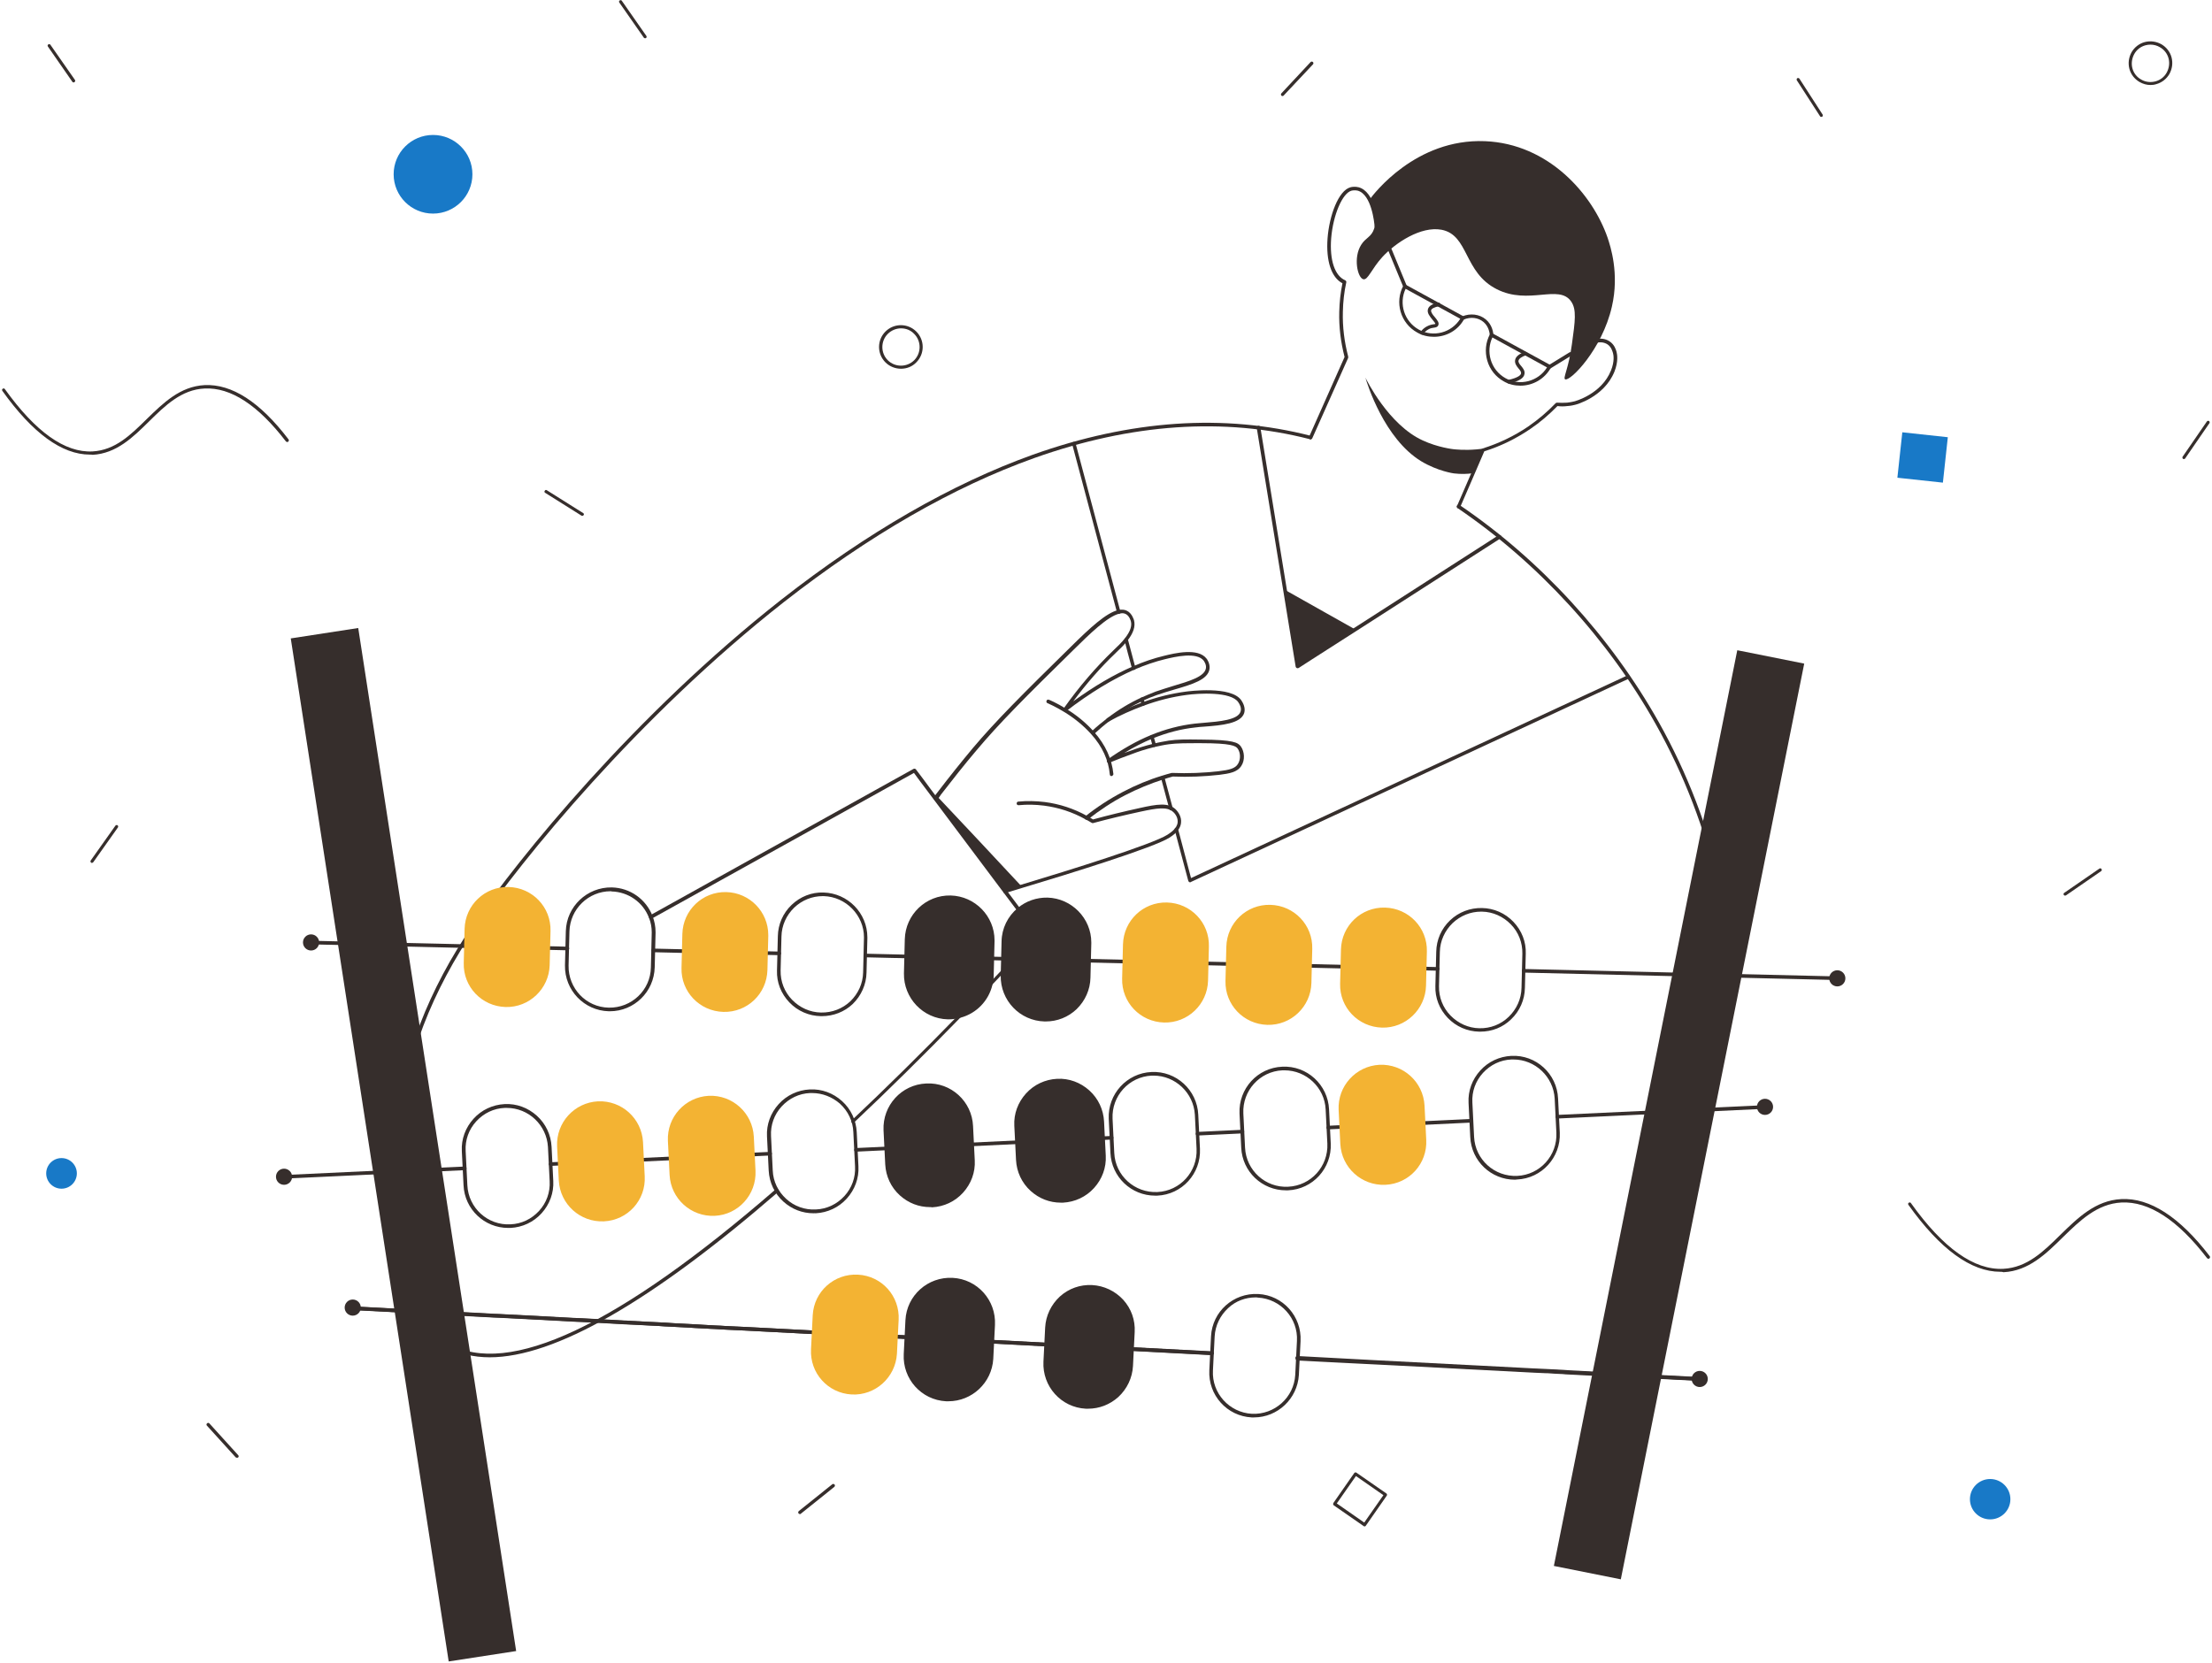 <svg xmlns="http://www.w3.org/2000/svg" width="411" height="309" viewBox="0 0 411 309">
  <g fill="none">
    <path fill="#362E2C" d="M371.68 236.364C366.221 236.364 360.485 232.177 354.591 223.922 354.512 223.803 354.512 223.606 354.67 223.527 354.789 223.448 354.987 223.448 355.066 223.606 361.039 231.979 366.815 236.087 372.234 235.811 376.664 235.574 379.671 232.611 382.875 229.451 386.079 226.331 389.362 223.092 394.149 222.855 399.449 222.579 404.987 226.173 410.565 233.441 410.684 233.559 410.644 233.757 410.525 233.875 410.407 233.994 410.209 233.954 410.09 233.836 404.631 226.726 399.291 223.25 394.188 223.487 389.639 223.724 386.435 226.884 383.31 229.925 380.185 233.006 376.941 236.206 372.273 236.443 372.076 236.364 371.878 236.364 371.68 236.364zM16.693 84.489C11.511 84.489 6.052 80.5.435 72.639.356 72.521.356 72.323.514 72.244.633 72.165.831 72.165.91 72.323 6.606 80.263 12.065 84.173 17.207 83.897 21.4 83.66 24.249 80.855 27.295 77.853 30.34 74.891 33.465 71.81 38.015 71.573 43.078 71.336 48.299 74.693 53.6 81.645 53.719 81.764 53.679 81.961 53.561 82.08 53.442 82.198 53.244 82.159 53.125 82.04 47.943 75.286 42.88 71.968 38.015 72.205 33.703 72.402 30.657 75.404 27.69 78.327 24.723 81.25 21.638 84.292 17.207 84.529 17.049 84.489 16.891 84.489 16.693 84.489zM253.562 283.684C253.523 283.684 253.443 283.684 253.404 283.645L247.826 279.774C247.747 279.734 247.708 279.655 247.708 279.576 247.708 279.497 247.708 279.418 247.747 279.339L251.624 273.77C251.703 273.651 251.901 273.612 252.019 273.691L257.597 277.562C257.716 277.641 257.755 277.838 257.676 277.957L253.799 283.526C253.76 283.605 253.681 283.684 253.562 283.684zM248.38 279.418L253.483 282.973 257.043 277.878 251.94 274.323 248.38 279.418z"/>
    <polygon fill="#1879C7" points="352.976 80.776 361.481 80.775 361.48 89.267 352.975 89.269" transform="rotate(6.183 357.228 85.022)"/>
    <path fill="#362E2C" d="M108.189 95.865C108.15 95.865 108.07 95.865 108.031 95.825L101.306 91.599C101.148 91.52 101.108 91.322 101.227 91.204 101.306 91.046 101.504 91.006 101.623 91.125L108.347 95.351C108.506 95.43 108.545 95.628 108.426 95.746 108.387 95.825 108.308 95.865 108.189 95.865zM238.293 17.854C238.214 17.854 238.135 17.814 238.095 17.775 237.977 17.656 237.977 17.459 238.095 17.34L243.515 11.534C243.633 11.415 243.831 11.415 243.95 11.534 244.068 11.652 244.068 11.85 243.95 11.968L238.491 17.775C238.451 17.814 238.372 17.854 238.293 17.854zM338.412 21.725C338.333 21.725 338.215 21.685 338.175 21.606L333.863 14.931C333.784 14.812 333.824 14.615 333.942 14.536 334.061 14.457 334.259 14.496 334.338 14.615L338.65 21.29C338.729 21.409 338.689 21.606 338.571 21.685 338.492 21.725 338.452 21.725 338.412 21.725zM17.089 160.367C17.01 160.367 16.97 160.367 16.931 160.328 16.812 160.249 16.772 160.051 16.851 159.933L21.44 153.455C21.519 153.336 21.717 153.297 21.836 153.376 21.954 153.455 21.994 153.652 21.915 153.771L17.326 160.249C17.247 160.328 17.168 160.367 17.089 160.367zM383.705 166.45C383.626 166.45 383.508 166.411 383.468 166.332 383.389 166.213 383.389 166.016 383.547 165.937L390.074 161.434C390.193 161.355 390.391 161.355 390.47 161.513 390.549 161.631 390.549 161.829 390.391 161.908L383.864 166.411C383.824 166.411 383.785 166.45 383.705 166.45zM405.778 85.318C405.739 85.318 405.66 85.318 405.62 85.279 405.502 85.2 405.462 85.003 405.541 84.884L410.051 78.327C410.13 78.209 410.328 78.169 410.446 78.248 410.565 78.327 410.604 78.525 410.525 78.643L406.016 85.2C405.976 85.279 405.897 85.318 405.778 85.318zM148.617 281.393C148.538 281.393 148.458 281.354 148.379 281.275 148.261 281.156 148.3 280.959 148.419 280.84L154.629 275.863C154.748 275.745 154.946 275.784 155.064 275.903 155.183 276.021 155.144 276.219 155.025 276.337L148.814 281.314C148.775 281.393 148.696 281.393 148.617 281.393zM119.859 7.11C119.779 7.11 119.661 7.07 119.621 6.991L115.072.474C114.993.355 114.993.158 115.151.079 115.27-4.51028104e-17 115.468-4.51028104e-17 115.547.158L120.096 6.675C120.175 6.794 120.175 6.991 120.017 7.07 119.977 7.11 119.898 7.11 119.859 7.11zM13.687 15.326C13.608 15.326 13.489 15.286 13.449 15.207L8.9 8.65C8.821 8.532 8.821 8.334 8.979 8.255 9.098 8.176 9.296 8.176 9.375 8.334L13.924 14.852C14.003 14.97 14.003 15.168 13.845 15.247 13.805 15.286 13.726 15.326 13.687 15.326zM44.027 270.926C43.948 270.926 43.869 270.886 43.79 270.847L38.45 264.961C38.331 264.843 38.331 264.645 38.489 264.527 38.608 264.408 38.806 264.408 38.924 264.566L44.265 270.452C44.383 270.57 44.383 270.768 44.225 270.886 44.146 270.926 44.106 270.926 44.027 270.926zM167.406 68.531C166.378 68.531 165.31 68.136 164.519 67.346 162.936 65.766 162.936 63.199 164.519 61.619 166.101 60.039 168.672 60.039 170.254 61.619 171.837 63.199 171.837 65.766 170.254 67.346 169.503 68.136 168.474 68.531 167.406 68.531zM167.406 61.026C166.536 61.026 165.626 61.382 164.954 62.053 163.609 63.396 163.609 65.608 164.954 66.951 166.299 68.294 168.514 68.294 169.859 66.951 171.204 65.608 171.204 63.396 169.859 62.053 169.186 61.342 168.316 61.026 167.406 61.026z"/>
    <ellipse cx="11.432" cy="218.076" fill="#1879C7" rx="2.848" ry="2.844"/>
    <ellipse cx="369.781" cy="278.628" fill="#1879C7" rx="3.758" ry="3.752"/>
    <path fill="#362E2C" d="M399.568,15.8 C398.856,15.8 398.183,15.602 397.551,15.247 C396.601,14.694 395.929,13.825 395.652,12.798 C395.375,11.731 395.533,10.665 396.047,9.717 C396.601,8.769 397.471,8.097 398.5,7.821 C399.568,7.544 400.636,7.702 401.585,8.216 C402.535,8.769 403.207,9.638 403.484,10.665 C403.761,11.731 403.603,12.798 403.089,13.746 C402.535,14.694 401.664,15.365 400.636,15.642 C400.28,15.76 399.924,15.8 399.568,15.8 Z M399.568,8.295 C399.251,8.295 398.975,8.334 398.658,8.413 C397.748,8.65 396.997,9.243 396.562,10.033 C396.126,10.823 395.968,11.771 396.206,12.679 C396.443,13.588 397.036,14.338 397.827,14.773 C398.619,15.247 399.568,15.365 400.478,15.128 C401.388,14.891 402.139,14.299 402.574,13.509 C403.009,12.719 403.168,11.771 402.93,10.862 C402.693,9.954 402.1,9.203 401.308,8.769 C400.794,8.453 400.161,8.295 399.568,8.295 Z"/>
    <ellipse cx="80.459" cy="32.389" fill="#1879C7" rx="7.318" ry="7.307"/>
    <g transform="translate(51 26)">
      <g fill="#362E2C" transform="translate(122.095 87.25)">
        <path d="M28.765,39.085 C28.647,39.085 28.568,39.045 28.489,38.966 C28.37,38.808 28.41,38.611 28.528,38.492 C30.701,36.755 33.072,35.216 35.562,33.913 C37.893,32.689 40.343,31.662 42.832,30.912 C43.385,30.754 43.938,30.557 44.61,30.399 C44.65,30.399 44.689,30.399 44.729,30.399 C47.653,30.518 50.576,30.399 53.342,30.083 C55.358,29.846 56.424,29.57 56.938,28.702 C57.452,27.872 57.412,26.609 56.859,25.859 C56.503,25.385 55.674,24.872 50.063,24.872 L49.984,24.872 C47.099,24.872 45.637,24.872 44.096,25.069 C43.188,25.188 42.318,25.385 41.409,25.583 C39.671,26.017 38.248,26.491 37.34,26.846 C35.878,27.359 34.495,27.912 33.033,28.504 C32.875,28.583 32.677,28.504 32.598,28.346 C32.519,28.188 32.559,27.991 32.677,27.912 C35.364,26.017 38.051,24.477 40.738,23.372 C43.425,22.266 46.151,21.556 48.877,21.24 C49.431,21.2 49.984,21.121 50.616,21.082 C53.421,20.845 56.938,20.569 57.412,18.99 C57.649,18.279 57.175,17.529 56.978,17.252 C55.634,15.239 49.549,15.594 47.336,15.91 C44.689,16.266 42.002,16.937 39.355,17.924 C37.221,18.713 35.048,19.661 32.993,20.806 C32.954,20.845 32.875,20.845 32.796,20.845 C32.598,20.845 32.48,20.687 32.48,20.49 C32.48,20.411 32.519,20.292 32.598,20.253 C32.638,20.213 32.638,20.213 32.677,20.213 C34.811,19.069 36.984,18.082 39.157,17.292 C41.844,16.305 44.61,15.634 47.297,15.279 C47.653,15.239 55.713,14.134 57.57,16.937 C57.886,17.41 58.36,18.318 58.084,19.266 C57.452,21.24 53.856,21.556 50.695,21.793 C50.102,21.832 49.51,21.872 48.996,21.951 C46.349,22.227 43.662,22.938 41.054,24.003 C39.315,24.714 37.537,25.622 35.799,26.688 C36.233,26.53 36.668,26.372 37.142,26.214 C38.09,25.859 39.513,25.385 41.291,24.951 C42.2,24.714 43.148,24.556 44.057,24.398 C45.637,24.161 47.099,24.161 50.023,24.201 L50.102,24.201 C56.069,24.24 56.938,24.754 57.452,25.464 C58.163,26.451 58.242,28.03 57.57,29.057 C56.819,30.281 55.318,30.518 53.461,30.754 C50.655,31.07 47.732,31.189 44.808,31.07 C44.175,31.228 43.622,31.426 43.109,31.583 C40.659,32.373 38.248,33.36 35.957,34.544 C33.507,35.808 31.215,37.347 29.042,39.045 C28.923,39.085 28.844,39.085 28.765,39.085 Z"/>
        <path d="M.711 35.452C.632 35.452.553 35.413.514 35.374.356 35.255.316 35.058.435 34.9.553 34.702.711 34.544.83 34.347L1.106 33.992C3.28 31.149 5.492 28.386 7.665 25.78 11.933 20.727 16.832 15.831 25.92 6.909 29.398 3.474 32.48.592 34.732.118 35.324 2.24611996e-14 35.878.039 36.312.276 37.261.75 37.577 1.934 37.616 2.053 37.893 3.158 37.498 4.382 36.431 5.764 35.759 6.633 34.969 7.383 34.297 8.014L34.1 8.212C31.452 10.738 28.844 13.699 26.316 17.095 30.188 14.292 33.942 12.081 37.458 10.58 39.434 9.712 41.33 9.08 43.148 8.646 45.203 8.133 49.51 7.106 51.09 9.159 51.169 9.238 51.762 10.067 51.643 11.054 51.367 13.068 48.443 13.936 45.045 14.923 43.978 15.239 42.911 15.555 41.884 15.91 40.975 16.226 40.145 16.581 39.276 16.976 37.182 17.963 35.087 19.187 33.151 20.687 33.151 20.687 33.151 20.687 33.151 20.687L33.151 20.687C32.124 21.437 31.136 22.306 30.188 23.174 30.069 23.293 29.832 23.293 29.714 23.174 29.595 23.056 29.595 22.819 29.714 22.701 30.662 21.793 31.689 20.964 32.717 20.174 32.717 20.174 32.717 20.174 32.717 20.174 34.732 18.634 36.826 17.371 38.999 16.384 39.868 15.989 40.738 15.634 41.647 15.279 42.713 14.923 43.78 14.568 44.847 14.252 47.89 13.344 50.735 12.515 50.972 10.936 51.09 10.225 50.576 9.593 50.576 9.554 49.273 7.856 45.242 8.804 43.306 9.278 41.528 9.712 39.671 10.344 37.735 11.173 33.744 12.91 29.437 15.515 24.972 18.95 24.854 19.069 24.656 19.029 24.537 18.911 24.419 18.792 24.419 18.595 24.498 18.476 27.461 14.292 30.583 10.699 33.704 7.698L33.902 7.501C34.534 6.909 35.324 6.159 35.957 5.33 36.905 4.106 37.261 3.079 37.024 2.211 37.024 2.211 36.786 1.224 36.075.869 35.759.711 35.404.671 34.929.79 32.717 1.263 29.24 4.698 26.474 7.422 17.425 16.305 12.526 21.2 8.298 26.254 6.085 28.859 3.912 31.623 1.739 34.426L1.501 34.781C1.383 34.979 1.225 35.137 1.106 35.334.909 35.413.83 35.452.711 35.452zM13.671 52.784C13.513 52.784 13.395 52.705 13.355 52.547 13.316 52.35 13.395 52.192 13.592 52.113 14.501 51.836 15.529 51.521 16.674 51.165 25.604 48.481 41.054 43.664 43.82 41.888 44.294 41.572 45.598 40.782 45.716 39.598 45.795 38.769 45.321 38.019 44.847 37.624 43.741 36.637 41.844 36.953 38.881 37.584 35.957 38.216 32.954 38.927 30.03 39.716 29.951 39.756 29.832 39.716 29.753 39.677 29.358 39.44 28.963 39.203 28.568 39.006 26.158 37.663 23.589 36.834 20.902 36.479 19.322 36.282 17.741 36.242 16.161 36.4 15.963 36.4 15.805 36.282 15.805 36.084 15.805 35.887 15.924 35.729 16.121 35.729 17.741 35.571 19.401 35.61 21.021 35.808 23.787 36.163 26.434 37.032 28.923 38.413 29.279 38.611 29.635 38.808 29.99 39.045 32.875 38.256 35.838 37.545 38.723 36.913 41.884 36.203 43.938 35.887 45.282 37.111 45.835 37.624 46.467 38.571 46.349 39.637 46.23 41.138 44.729 42.085 44.175 42.44 41.33 44.256 25.841 49.073 16.872 51.757 15.726 52.113 14.699 52.429 13.79 52.705 13.75 52.784 13.711 52.784 13.671 52.784z"/>
        <path d="M33.428 30.991C33.27 30.991 33.112 30.873 33.112 30.675 32.875 28.03 31.729 25.504 29.674 23.214 28.291 21.674 26.592 20.253 24.577 19.029 22.878 18.003 21.653 17.489 21.574 17.45 21.416 17.41 21.297 17.252 21.337 17.055 21.376 16.858 21.535 16.739 21.732 16.779 21.811 16.779 23.194 17.371 24.933 18.437 27.027 19.7 28.765 21.161 30.188 22.78 32.322 25.188 33.507 27.833 33.783 30.636 33.744 30.794 33.625 30.952 33.428 30.991 33.428 30.991 33.428 30.991 33.428 30.991zM16.753 51.521C15.608 51.876 14.58 52.192 13.671 52.468 9.365 46.704 5.018 40.94.711 35.176L1.027 34.742 1.027 34.742C6.283 40.308 11.538 45.915 16.753 51.521z"/>
      </g>
      <g fill="#362E2C" transform="translate(21.337 52.508)">
        <path d="M247.232 86.539C247.074 86.539 246.955 86.42 246.916 86.262 244.466 75.603 240.554 65.417 235.299 56.061 226.448 40.269 213.369 26.017 198.473 15.91 198.315 15.792 198.276 15.594 198.394 15.436 198.513 15.279 198.71 15.239 198.868 15.357 213.844 25.504 226.962 39.835 235.892 55.745 241.186 65.18 245.098 75.406 247.588 86.144 247.627 86.341 247.509 86.499 247.35 86.539 247.271 86.539 247.271 86.539 247.232 86.539zM18.65 173.749C15.608 173.749 12.921 173.078 10.629 171.775 2.173 166.919-1.264 152.627 1.027 131.545L1.067 131.15C2.45 117.964 7.191 105.568 15.568 93.329 24.024 80.933 45.637 54.284 72.901 32.886 88.785 20.45 104.512 11.41 119.566 6.001 137.742-.474 155.088-1.658 171.209 2.487 171.407 2.527 171.486 2.724 171.446 2.882 171.407 3.079 171.209 3.158 171.051 3.119 155.088-.987 137.86.197 119.803 6.633 104.788 12.002 89.141 21.003 73.296 33.4 46.112 54.758 24.577 81.328 16.121 93.685 7.824 105.844 3.122 118.122 1.739 131.19L1.699 131.585C-.553 152.39 2.766 166.485 10.985 171.183 22.088 177.539 42.516 167.906 71.795 142.521 71.953 142.402 72.15 142.402 72.269 142.56 72.388 142.718 72.388 142.915 72.229 143.034 48.68 163.445 30.701 173.749 18.65 173.749z"/>
        <path d="M86.178 130.282C86.099 130.282 85.98 130.242 85.94 130.163 85.822 130.045 85.822 129.808 85.94 129.69 92.223 123.768 98.901 117.175 105.815 110.068 107.673 108.173 109.569 106.2 111.466 104.226 112.217 103.436 112.967 102.646 113.718 101.857 114.469 101.067 115.219 100.278 115.97 99.488 117.314 98.067 118.697 96.606 120.001 95.185L115.931 89.776C115.417 89.105 114.903 88.394 114.39 87.723L99.888 68.378C99.098 67.312 98.268 66.246 97.478 65.141L48.759 92.224C48.601 92.303 48.403 92.263 48.285 92.105 48.206 91.947 48.245 91.75 48.403 91.632L97.399 64.391C97.557 64.312 97.715 64.351 97.834 64.47 98.703 65.615 99.572 66.76 100.402 67.905L114.903 87.249C115.417 87.921 115.931 88.631 116.444 89.302L120.672 94.948C120.751 95.066 120.751 95.264 120.633 95.382 119.21 96.882 117.827 98.383 116.405 99.883 115.654 100.672 114.903 101.462 114.153 102.252 113.402 103.041 112.651 103.831 111.9 104.62 110.004 106.594 108.107 108.568 106.25 110.463 99.335 117.57 92.658 124.163 86.375 130.085 86.336 130.242 86.257 130.282 86.178 130.282zM168.72 45.678C168.68 45.678 168.641 45.678 168.601 45.638 168.483 45.599 168.443 45.48 168.404 45.401L161.173 1.026C161.133.829 161.252.671 161.45.632 161.647.592 161.805.711 161.845.908L168.996 44.77 171.17 43.388C173.896 41.651 176.583 39.914 179.309 38.177L206.099 20.964C206.257 20.845 206.455 20.924 206.573 21.082 206.692 21.24 206.613 21.437 206.455 21.556L179.665 38.769C176.939 40.506 174.252 42.243 171.525 43.98L168.957 45.638C168.838 45.678 168.799 45.678 168.72 45.678zM148.805 85.473C148.766 85.473 148.726 85.473 148.647 85.433 148.568 85.394 148.489 85.315 148.45 85.196L145.921 75.721C145.881 75.524 145.96 75.366 146.158 75.327 146.356 75.287 146.514 75.366 146.553 75.564L148.963 84.683C175.99 72.129 203.017 59.574 230.044 47.02 230.202 46.941 230.399 47.02 230.478 47.178 230.558 47.336 230.478 47.533 230.32 47.612 203.175 60.206 176.03 72.839 148.884 85.433 148.884 85.473 148.845 85.473 148.805 85.473z"/>
        <path d="M179.428 38.453C175.872 40.743 172.276 43.033 168.72 45.322 167.969 40.585 167.179 35.847 166.389 31.11 169.945 33.123 174.844 35.887 179.428 38.453zM140.073 52.665C139.915 52.665 139.796 52.587 139.757 52.429L139.717 52.271C139.638 52.034 139.599 51.797 139.52 51.521 139.48 51.323 139.599 51.165 139.757 51.126 139.955 51.086 140.113 51.205 140.152 51.363 140.231 51.6 140.271 51.836 140.35 52.073L140.389 52.231C140.429 52.429 140.35 52.587 140.152 52.626 140.152 52.665 140.113 52.665 140.073 52.665zM145.249 72.089C145.091 72.089 144.973 71.971 144.933 71.852 144.499 70.234 144.064 68.615 143.629 66.996L143.392 66.088C143.353 65.891 143.471 65.733 143.629 65.694 143.827 65.654 143.985 65.733 144.024 65.931L144.261 66.839C144.696 68.457 145.131 70.076 145.565 71.695 145.605 71.892 145.526 72.05 145.328 72.089 145.289 72.089 145.289 72.089 145.249 72.089zM142.128 60.324C141.97 60.324 141.851 60.246 141.812 60.088 141.693 59.653 141.575 59.219 141.456 58.785L141.377 58.508C141.337 58.311 141.456 58.153 141.614 58.114 141.772 58.074 141.97 58.153 142.009 58.351L142.088 58.627C142.207 59.061 142.325 59.495 142.444 59.89 142.483 60.088 142.404 60.246 142.207 60.285 142.167 60.324 142.128 60.324 142.128 60.324zM138.335 45.993C138.176 45.993 138.058 45.875 138.018 45.757L137.86 45.243C137.426 43.664 136.991 42.046 136.596 40.466 136.556 40.269 136.675 40.111 136.833 40.072 136.991 40.032 137.189 40.151 137.228 40.308 137.663 41.888 138.058 43.506 138.493 45.085L138.651 45.599C138.69 45.796 138.611 45.954 138.414 45.993 138.374 45.993 138.335 45.993 138.335 45.993zM135.529 35.571C135.371 35.571 135.253 35.452 135.213 35.334L126.876 4.027C126.836 3.829 126.915 3.672 127.113 3.632 127.271 3.593 127.468 3.672 127.508 3.869L135.845 35.176C135.885 35.374 135.806 35.531 135.608 35.571 135.608 35.571 135.569 35.571 135.529 35.571z"/>
      </g>
      <g fill="#362E2C" transform="translate(192.032)">
        <path d="M47.771,44.493 C47.336,44.256 48.443,42.44 49.035,37.979 C49.628,33.676 49.944,31.505 48.877,30.004 C46.586,26.767 41.014,30.754 35.087,27.754 C28.884,24.635 29.911,17.687 24.814,16.7 C20.981,15.989 16.279,19.108 13.829,21.753 C11.775,24.003 11.143,26.096 10.273,25.898 C9.206,25.622 8.377,21.872 9.878,19.503 C10.708,18.161 11.775,18.082 12.288,16.502 C12.684,15.279 12.447,14.055 12.328,13.384 C12.13,12.357 11.775,11.528 11.498,11.015 C12.17,10.107 19.994,-0.276 32.875,0.237 C44.689,0.711 52.868,10.067 55.674,18.2 C56.187,19.74 57.886,24.833 56.464,30.991 C54.646,38.966 48.68,44.967 47.771,44.493 Z"/>
        <g transform="translate(0 8.685)">
          <path d="M27.975 59.811C27.936 59.811 27.896 59.811 27.857 59.772 27.699 59.693 27.619 59.495 27.699 59.337 28.41 57.679 29.16 55.982 29.872 54.324L32.203 48.915 32.519 48.994 32.203 48.875C32.242 48.797 32.322 48.718 32.401 48.678 35.443 47.731 38.327 46.349 40.935 44.572 42.753 43.309 44.452 41.888 45.993 40.269 46.072 40.19 46.151 40.151 46.27 40.151 46.902 40.19 47.494 40.19 48.127 40.151 48.127 40.151 48.838 40.072 49.47 39.914 49.51 39.914 54.528 38.611 56.306 34.15 56.978 32.452 56.78 31.307 56.661 30.912 56.543 30.518 56.345 29.807 55.674 29.333 54.962 28.859 54.133 28.899 53.856 28.978 53.658 29.017 53.5 28.899 53.461 28.702 53.421 28.504 53.54 28.346 53.737 28.307 54.133 28.228 55.16 28.149 56.069 28.78 56.938 29.373 57.215 30.281 57.333 30.715 57.452 31.189 57.689 32.492 56.938 34.387 55.002 39.164 49.707 40.545 49.628 40.545 48.917 40.743 48.206 40.782 48.166 40.782 47.573 40.861 46.941 40.861 46.349 40.782 44.808 42.361 43.109 43.822 41.291 45.046 38.683 46.823 35.799 48.244 32.756 49.191L30.464 54.521C29.753 56.179 29.002 57.877 28.291 59.535 28.212 59.732 28.094 59.811 27.975 59.811zM.474 46.98C.435 46.98.395 46.98.356 46.941.198 46.862.119 46.665.198 46.507L6.796 31.662C6.085 28.899 5.729 26.096 5.808 23.253 5.848 21.477 6.045 19.7 6.401 17.963 4.346 16.897 3.319 13.818 3.635 9.593 3.951 5.409 5.65.711 7.903.118 8.179.039 8.772-.039 9.404.118 12.368.908 12.96 6.238 13.039 7.304 13.039 7.501 12.921 7.659 12.723 7.659 12.526 7.659 12.368 7.541 12.368 7.343 12.328 6.751 11.814 1.461 9.246.75 8.772.632 8.258.711 8.1.75 6.401 1.184 4.663 5.251 4.307 9.593 3.991 13.66 4.979 16.581 6.915 17.41 7.073 17.489 7.152 17.647 7.112 17.805 6.717 19.582 6.52 21.398 6.48 23.253 6.401 26.056 6.757 28.859 7.468 31.583 7.468 31.662 7.468 31.741 7.468 31.82L.79 46.783C.711 46.901.593 46.98.474 46.98z"/>
          <path d="M32.48,49.033 C32.48,48.915 32.44,48.836 32.44,48.718 C32.163,48.757 31.768,48.797 31.294,48.836 C29.081,49.033 27.382,48.836 26.987,48.797 C26.987,48.797 24.142,48.481 21.337,47.178 C14.975,44.296 10.827,35.847 10.668,35.492 C11.024,36.755 14.185,46.823 20.981,51.007 C24.103,52.902 27.106,53.297 27.106,53.297 C28.449,53.455 29.635,53.416 30.662,53.258 L32.48,49.033 Z"/>
        </g>
        <g transform="translate(14.62 19.74)">
          <path d="M8.772,16.858 C7.705,16.858 6.638,16.621 5.69,16.068 C2.568,14.37 1.422,10.423 3.122,7.304 C3.161,7.225 3.24,7.185 3.319,7.146 C3.398,7.106 3.477,7.146 3.556,7.185 L14.304,13.068 C14.383,13.107 14.422,13.186 14.462,13.265 C14.501,13.344 14.462,13.423 14.422,13.502 C13.276,15.673 11.064,16.858 8.772,16.858 Z M3.517,7.935 C2.213,10.699 3.28,14.015 5.966,15.515 C8.653,17.016 12.051,16.108 13.671,13.502 L3.517,7.935 Z"/>
          <path d="M6.599 16.463C6.52 16.463 6.441 16.423 6.401 16.384 6.243 16.266 6.204 16.068 6.322 15.91 6.638 15.476 7.033 15.16 7.468 14.923 7.982 14.647 8.416 14.568 8.732 14.528 8.851 14.528 9.009 14.489 9.048 14.449 9.048 14.331 8.732 13.936 8.495 13.66 8.021 13.068 7.468 12.436 7.665 11.725 7.824 11.133 8.456 10.738 9.562 10.502 9.76 10.462 9.918 10.58 9.957 10.778 9.997 10.975 9.878 11.133 9.681 11.173 8.851 11.37 8.337 11.607 8.258 11.923 8.179 12.278 8.614 12.831 8.969 13.226 9.404 13.778 9.839 14.252 9.562 14.765 9.404 15.081 9.048 15.121 8.772 15.16 8.495 15.2 8.14 15.239 7.745 15.476 7.389 15.673 7.073 15.95 6.836 16.266 6.796 16.423 6.717 16.463 6.599 16.463zM24.854 25.938C23.787 25.938 22.72 25.701 21.772 25.148 20.27 24.319 19.164 22.938 18.69 21.279 18.215 19.621 18.373 17.884 19.203 16.344 19.282 16.187 19.48 16.108 19.677 16.226L30.425 22.108C30.504 22.148 30.543 22.227 30.583 22.306 30.622 22.385 30.583 22.464 30.543 22.543 29.358 24.714 27.145 25.938 24.854 25.938zM19.638 16.976C19.045 18.239 18.927 19.7 19.322 21.082 19.756 22.582 20.744 23.806 22.088 24.556 24.775 26.056 28.173 25.148 29.793 22.543L19.638 16.976z"/>
          <path d="M22.68 25.543C22.522 25.543 22.404 25.425 22.364 25.267 22.325 25.069 22.443 24.911 22.601 24.872 24.537 24.438 24.933 23.924 24.972 23.648 25.012 23.372 24.775 23.056 24.498 22.74 24.142 22.306 23.747 21.793 23.866 21.161 23.984 20.529 24.577 20.056 25.604 19.661 25.762 19.582 25.96 19.7 26.039 19.858 26.118 20.016 25.999 20.213 25.841 20.292 25.051 20.569 24.577 20.924 24.498 21.279 24.419 21.595 24.696 21.951 25.012 22.306 25.328 22.701 25.723 23.174 25.604 23.767 25.486 24.556 24.577 25.109 22.72 25.543 22.759 25.543 22.72 25.543 22.68 25.543zM19.48 16.858C19.322 16.858 19.164 16.739 19.164 16.542 19.124 16.187 19.006 14.963 17.978 14.094 16.991 13.265 15.568 13.107 14.304 13.66 14.146 13.739 13.948 13.66 13.869 13.502 13.79 13.344 13.869 13.147 14.027 13.068 15.529 12.436 17.228 12.633 18.413 13.62 19.598 14.607 19.796 15.989 19.835 16.542 19.835 16.7 19.677 16.858 19.48 16.858 19.48 16.858 19.48 16.858 19.48 16.858zM3.398 7.777C3.28 7.777 3.122 7.698 3.082 7.58L.277.79C.198.632.277.434.474.355.632.276.83.355.909.553L3.714 7.343C3.793 7.501 3.714 7.698 3.517 7.777 3.477 7.777 3.438 7.777 3.398 7.777zM30.227 22.78C30.109 22.78 29.99 22.74 29.951 22.622 29.872 22.464 29.911 22.266 30.069 22.148L33.981 19.74C34.139 19.661 34.337 19.7 34.455 19.858 34.574 20.016 34.495 20.213 34.337 20.332L30.425 22.74C30.346 22.74 30.306 22.78 30.227 22.78z"/>
        </g>
      </g>
      <g transform="translate(0 90.408)">
        <polygon fill="#362E2C" points="17.611 .149 30.294 .151 30.319 192.535 17.636 192.534" transform="rotate(-8.766 23.965 96.342)"/>
        <polygon fill="#362E2C" points="254.646 3.996 267.33 3.994 267.302 177.557 254.618 177.559" transform="rotate(11.314 260.974 90.776)"/>
        <g transform="translate(6.322 48.165)">
          <path fill="#362E2C" d="M87.481 12.949C87.481 12.949 87.442 12.949 87.481 12.949L64.05 12.397C63.853 12.397 63.734 12.239 63.734 12.041 63.734 11.844 63.892 11.725 64.09 11.725L87.481 12.278C87.679 12.278 87.798 12.436 87.798 12.633 87.798 12.791 87.64 12.949 87.481 12.949zM284.058 17.568C284.058 17.568 284.058 17.568 284.058 17.568L225.776 16.187C225.579 16.187 225.46 16.029 225.46 15.831 225.46 15.634 225.618 15.515 225.776 15.515 225.776 15.515 225.776 15.515 225.776 15.515L284.058 16.897C284.255 16.897 284.374 17.055 284.374 17.252 284.374 17.45 284.255 17.568 284.058 17.568zM209.813 15.831C209.813 15.831 209.813 15.831 209.813 15.831L103.445 13.344C103.247 13.344 103.129 13.186 103.129 12.989 103.129 12.791 103.287 12.673 103.484 12.673L209.853 15.16C210.05 15.16 210.169 15.318 210.169 15.515 210.129 15.673 209.971 15.831 209.813 15.831zM48.087 12.041C48.087 12.041 48.087 12.041 48.087 12.041L.474 10.936C.277 10.936.158 10.778.158 10.58.158 10.383.316 10.265.514 10.265L48.127 11.37C48.324 11.37 48.443 11.528 48.443 11.725 48.403 11.883 48.245 12.041 48.087 12.041z"/>
          <path fill="#F3B333" d="M36.628,22.582 L36.628,22.582 C32.203,22.464 28.726,18.832 28.844,14.41 L29.002,8.054 C29.121,3.632 32.756,0.158 37.182,0.276 L37.182,0.276 C41.607,0.395 45.084,4.027 44.966,8.449 L44.808,14.805 C44.689,19.187 41.014,22.701 36.628,22.582 Z"/>
          <path fill="#362E2C" d="M55.99,23.372 C55.911,23.372 55.871,23.372 55.792,23.372 C51.209,23.253 47.573,19.463 47.653,14.844 L47.811,8.488 C47.929,3.908 51.762,0.276 56.345,0.355 C59.743,0.434 62.707,2.527 63.932,5.685 C64.287,6.633 64.485,7.62 64.485,8.646 L64.485,8.843 L64.327,15.2 C64.208,19.779 60.494,23.372 55.99,23.372 Z M56.148,1.066 C51.999,1.066 48.601,4.382 48.482,8.528 L48.324,14.884 C48.245,19.108 51.564,22.622 55.792,22.701 C60.02,22.78 63.537,19.463 63.616,15.239 L63.774,8.725 C63.774,7.777 63.616,6.869 63.26,6.001 C62.154,3.079 59.388,1.184 56.306,1.105 C56.266,1.066 56.187,1.066 56.148,1.066 Z"/>
          <path fill="#F3B333" d="M85.427,9.199 C85.427,9.278 85.427,9.317 85.427,9.396 L85.348,12.554 L85.269,15.713 C85.15,20.134 81.515,23.609 77.09,23.49 C72.664,23.372 69.187,19.74 69.306,15.318 L69.385,12.16 L69.464,9.001 C69.582,4.58 73.217,1.105 77.643,1.224 C81.989,1.342 85.427,4.895 85.427,9.199 Z"/>
          <path fill="#362E2C" d="M95.384,24.28 C95.305,24.28 95.265,24.28 95.186,24.28 C92.974,24.24 90.88,23.332 89.339,21.714 C87.798,20.095 86.968,18.003 87.047,15.792 L87.205,9.436 C87.244,7.225 88.153,5.132 89.773,3.593 C91.393,2.053 93.487,1.224 95.7,1.303 C100.205,1.421 103.84,5.132 103.84,9.633 L103.84,9.83 L103.682,16.187 C103.642,18.397 102.694,20.49 101.113,22.029 C99.572,23.49 97.518,24.28 95.384,24.28 Z M95.542,1.974 C93.566,1.974 91.709,2.724 90.247,4.106 C88.785,5.527 87.916,7.422 87.877,9.475 L87.719,15.792 C87.679,17.845 88.43,19.779 89.852,21.24 C91.275,22.701 93.171,23.569 95.226,23.609 C97.281,23.648 99.217,22.898 100.679,21.516 C102.141,20.095 103.01,18.2 103.05,16.147 L103.208,9.633 C103.208,5.527 99.849,2.092 95.74,1.974 C95.661,1.974 95.582,1.974 95.542,1.974 Z"/>
          <path fill="#F3B333" d="M158.96 25.464L158.96 25.464C154.535 25.346 151.058 21.714 151.176 17.292L151.334 10.936C151.453 6.514 155.088 3.04 159.513 3.158L159.513 3.158C163.939 3.277 167.416 6.909 167.297 11.331L167.139 17.687C167.021 22.069 163.386 25.583 158.96 25.464zM178.163 25.898L178.163 25.898C173.738 25.78 170.261 22.148 170.379 17.726L170.537 11.37C170.656 6.948 174.291 3.474 178.717 3.593L178.717 3.593C183.142 3.711 186.619 7.343 186.501 11.765L186.343 18.121C186.224 22.543 182.549 26.017 178.163 25.898zM199.461 26.412L199.461 26.412C195.035 26.293 191.558 22.661 191.677 18.239L191.835 11.883C191.953 7.462 195.589 3.987 200.014 4.106L200.014 4.106C204.44 4.224 207.917 7.856 207.798 12.278L207.64 18.634C207.522 23.016 203.847 26.53 199.461 26.412z"/>
          <path fill="#362E2C" d="M217.716,27.162 C217.637,27.162 217.597,27.162 217.518,27.162 C215.306,27.122 213.211,26.214 211.67,24.596 C210.129,22.977 209.3,20.885 209.379,18.674 L209.537,12.318 C209.576,10.107 210.485,8.014 212.105,6.475 C213.725,4.935 215.819,4.145 218.032,4.185 C220.245,4.224 222.339,5.132 223.88,6.751 C225.421,8.37 226.251,10.462 226.172,12.673 L226.014,19.029 C225.974,21.24 225.065,23.332 223.445,24.872 C221.904,26.372 219.889,27.162 217.716,27.162 Z M217.874,4.856 C215.898,4.856 214.041,5.606 212.579,6.988 C211.117,8.409 210.248,10.304 210.208,12.357 L210.05,18.713 C210.011,20.766 210.762,22.701 212.184,24.161 C213.606,25.622 215.503,26.491 217.558,26.53 L217.558,26.53 C219.612,26.57 221.549,25.82 223.011,24.398 C224.473,22.977 225.342,21.082 225.381,19.029 L225.539,12.673 C225.579,10.62 224.828,8.685 223.406,7.225 C221.983,5.764 220.087,4.895 218.032,4.856 C217.992,4.856 217.913,4.856 217.874,4.856 Z"/>
          <g fill="#362E2C" transform="translate(110.24 1.58)">
            <path d="M16.872,8.607 C16.872,8.685 16.872,8.725 16.872,8.804 L16.793,11.962 L16.714,15.121 C16.714,15.713 16.635,16.266 16.477,16.779 C15.805,19.621 13.632,21.872 10.827,22.622 C10.076,22.819 9.325,22.938 8.535,22.898 C4.109,22.78 0.632,19.147 0.751,14.726 L0.909,8.37 C1.027,3.948 4.663,0.474 9.088,0.592 C13.395,0.75 16.872,4.303 16.872,8.607 Z"/>
            <path d="M8.732,23.293 C8.653,23.293 8.614,23.293 8.535,23.293 C3.951,23.174 0.316,19.345 0.395,14.765 L0.553,8.409 C0.672,3.829 4.465,0.158 9.088,0.276 C13.592,0.395 17.228,4.106 17.228,8.607 L17.228,8.804 L17.07,15.16 C17.07,15.752 16.991,16.344 16.832,16.897 C16.121,19.858 13.869,22.187 10.945,22.977 C10.194,23.174 9.483,23.293 8.732,23.293 Z M8.851,0.948 C4.702,0.948 1.304,4.264 1.185,8.409 L1.027,14.765 C0.948,18.99 4.267,22.503 8.495,22.582 C9.246,22.582 9.997,22.503 10.708,22.306 C13.395,21.556 15.489,19.424 16.121,16.7 C16.24,16.187 16.319,15.634 16.319,15.121 L16.477,8.607 C16.477,4.501 13.118,1.066 9.009,0.948 C8.969,0.948 8.93,0.948 8.851,0.948 Z"/>
          </g>
          <g fill="#362E2C" transform="translate(128.417 1.974)">
            <path d="M16.674,8.646 C16.674,8.725 16.674,8.764 16.674,8.843 L16.595,12.002 L16.516,15.16 C16.398,19.582 12.763,23.056 8.337,22.938 C3.912,22.819 0.435,19.187 0.553,14.765 L0.553,14.015 L0.593,11.607 L0.672,8.449 C0.711,6.04 1.818,3.948 3.556,2.527 C4.979,1.342 6.836,0.632 8.851,0.671 C13.237,0.75 16.674,4.303 16.674,8.646 Z"/>
            <path d="M8.535,23.293 C8.456,23.293 8.416,23.293 8.337,23.293 C3.754,23.174 0.119,19.384 0.198,14.765 L0.356,8.409 C0.395,6.001 1.501,3.751 3.359,2.211 C4.9,0.908 6.875,0.237 8.89,0.276 C13.355,0.395 17.03,4.106 17.03,8.607 L17.03,8.804 L16.872,15.16 C16.832,17.371 15.884,19.463 14.304,21.003 C12.723,22.503 10.708,23.293 8.535,23.293 Z M8.693,0.987 C6.915,0.987 5.176,1.619 3.793,2.764 C2.094,4.185 1.106,6.238 1.027,8.449 L0.869,14.805 C0.751,19.029 4.109,22.543 8.337,22.622 C8.416,22.622 8.456,22.622 8.535,22.622 C12.684,22.622 16.082,19.305 16.2,15.16 L16.358,8.646 C16.358,4.54 13,1.105 8.89,0.987 C8.811,0.987 8.732,0.987 8.693,0.987 Z"/>
          </g>
        </g>
        <g transform="translate(1.185 79.748)">
          <path fill="#362E2C" d="M50.102 20.529C49.905 20.529 49.786 20.371 49.786 20.213 49.786 20.016 49.905 19.858 50.102 19.858L90.88 17.924C91.077 17.924 91.235 18.042 91.235 18.239 91.235 18.437 91.117 18.595 90.919 18.595L50.102 20.529C50.102 20.529 50.102 20.529 50.102 20.529zM106.843 17.884C106.645 17.884 106.527 17.726 106.527 17.568 106.527 17.371 106.645 17.213 106.843 17.213L154.337 14.963C154.535 14.963 154.693 15.081 154.693 15.279 154.693 15.476 154.574 15.634 154.377 15.634L106.843 17.884C106.843 17.884 106.843 17.884 106.843 17.884zM194.601 13.739C194.403 13.739 194.285 13.581 194.285 13.423 194.285 13.226 194.403 13.068 194.601 13.068L221.193 11.804C221.391 11.804 221.549 11.923 221.549 12.12 221.549 12.318 221.43 12.475 221.232 12.475L194.601 13.739C194.601 13.739 194.601 13.739 194.601 13.739zM237.156 11.725C236.959 11.725 236.84 11.567 236.84 11.41 236.84 11.212 236.959 11.054 237.156 11.054L275.879 9.238C276.076 9.238 276.234 9.357 276.234 9.554 276.234 9.751 276.116 9.909 275.918 9.909L237.156 11.725C237.156 11.725 237.156 11.725 237.156 11.725zM170.3 14.884C170.103 14.884 169.984 14.726 169.984 14.568 169.984 14.37 170.103 14.213 170.3 14.213L178.638 13.818C178.835 13.818 178.993 13.936 178.993 14.134 178.993 14.331 178.875 14.489 178.677 14.489L170.3 14.884C170.3 14.884 170.3 14.884 170.3 14.884zM.553 22.898C.356 22.898.237 22.74.237 22.582.237 22.385.356 22.227.553 22.227L34.139 20.648C34.337 20.648 34.495 20.766 34.495 20.964 34.495 21.161 34.376 21.319 34.179 21.319L.553 22.898C.553 22.898.553 22.898.553 22.898z"/>
          <path fill="#362E2C" d="M42.239,32.057 C37.814,32.057 34.139,28.583 33.942,24.122 L33.625,17.766 C33.507,15.555 34.297,13.423 35.799,11.765 C37.3,10.107 39.355,9.159 41.568,9.041 C43.78,8.922 45.914,9.712 47.573,11.212 C49.233,12.712 50.181,14.765 50.3,16.976 L50.616,23.332 C50.735,25.543 49.944,27.675 48.443,29.333 C46.941,30.991 44.887,31.939 42.674,32.057 C42.516,32.057 42.397,32.057 42.239,32.057 Z M41.963,9.751 C41.844,9.751 41.726,9.751 41.607,9.751 C39.552,9.83 37.695,10.738 36.312,12.239 C34.929,13.739 34.218,15.713 34.337,17.766 L34.653,24.122 C34.85,28.346 38.446,31.623 42.674,31.386 L42.674,31.386 C44.729,31.307 46.586,30.399 47.969,28.899 C49.352,27.399 50.063,25.425 49.944,23.372 L49.628,17.016 C49.391,12.949 46.032,9.751 41.963,9.751 Z"/>
          <path fill="#F3B333" d="M60.02 30.833L60.02 30.833C55.595 31.031 51.88 27.636 51.643 23.253L51.327 16.897C51.13 12.475 54.528 8.764 58.914 8.528L58.914 8.528C63.339 8.33 67.053 11.725 67.29 16.108L67.606 22.464C67.844 26.885 64.445 30.636 60.02 30.833zM80.606 29.807L80.606 29.807C76.181 30.004 72.467 26.609 72.229 22.227L71.913 15.871C71.716 11.449 75.114 7.738 79.5 7.501L79.5 7.501C83.925 7.304 87.64 10.699 87.877 15.081L88.193 21.437C88.39 25.859 84.992 29.61 80.606 29.807z"/>
          <path fill="#362E2C" d="M98.98 29.333C96.886 29.333 94.949 28.583 93.369 27.162 91.709 25.662 90.761 23.609 90.642 21.398L90.326 15.042C90.208 12.831 90.998 10.699 92.5 9.041 94.001 7.383 96.056 6.435 98.268 6.317 100.481 6.198 102.615 6.988 104.274 8.488 105.934 9.988 106.882 12.041 107.001 14.252L107.317 20.608C107.435 22.819 106.645 24.951 105.144 26.609 103.642 28.267 101.588 29.215 99.375 29.333L99.375 29.333C99.256 29.294 99.138 29.333 98.98 29.333zM98.703 6.988C98.585 6.988 98.466 6.988 98.347 6.988 96.293 7.067 94.436 7.975 93.053 9.475 91.67 10.975 90.959 12.949 91.077 15.002L91.393 21.358C91.472 23.411 92.381 25.267 93.883 26.649 95.384 28.03 97.36 28.741 99.414 28.623L99.414 28.623C101.469 28.544 103.326 27.636 104.709 26.135 106.092 24.635 106.803 22.661 106.685 20.608L106.369 14.252C106.29 12.199 105.381 10.344 103.879 8.962 102.417 7.698 100.6 6.988 98.703 6.988zM162.437 26.056C158.012 26.056 154.337 22.582 154.14 18.121L153.824 11.765C153.626 7.185 157.182 3.277 161.766 3.079 166.349 2.843 170.261 6.435 170.458 11.015L170.775 17.371C170.972 21.951 167.455 25.859 162.832 26.056L162.832 26.056C162.714 26.056 162.595 26.056 162.437 26.056zM162.161 3.751C162.042 3.751 161.924 3.751 161.805 3.751 157.577 3.948 154.337 7.541 154.535 11.765L154.851 18.121C155.048 22.345 158.644 25.583 162.872 25.385L162.872 25.385C167.1 25.188 170.34 21.595 170.142 17.371L169.826 11.015C169.589 6.948 166.191 3.751 162.161 3.751zM186.738 25.069C182.312 25.069 178.638 21.595 178.44 17.134L178.124 10.778C177.926 6.198 181.443 2.29 186.066 2.092 190.65 1.856 194.561 5.448 194.759 10.028L195.075 16.384C195.273 20.964 191.756 24.872 187.133 25.069L187.133 25.069C187.014 25.069 186.896 25.069 186.738 25.069zM186.461 2.764C186.343 2.764 186.224 2.764 186.106 2.764 181.878 2.961 178.638 6.554 178.835 10.778L179.151 17.134C179.349 21.358 182.945 24.635 187.172 24.398L187.172 24.398C191.4 24.201 194.64 20.608 194.443 16.384L194.127 10.028C193.929 5.961 190.531 2.764 186.461 2.764z"/>
          <path fill="#F3B333" d="M205.23,24.043 L205.23,24.043 C200.804,24.24 197.09,20.845 196.853,16.463 L196.537,10.107 C196.339,5.685 199.737,1.974 204.123,1.737 L204.123,1.737 C208.549,1.54 212.263,4.935 212.5,9.317 L212.816,15.673 C213.053,20.095 209.655,23.846 205.23,24.043 Z"/>
          <path fill="#362E2C" d="M229.293,23.095 C224.868,23.095 221.193,19.621 220.995,15.16 L220.679,8.804 C220.561,6.593 221.351,4.461 222.853,2.803 C224.354,1.145 226.409,0.197 228.621,0.079 C233.205,-0.158 237.117,3.395 237.314,8.014 L237.63,14.37 C237.828,18.95 234.272,22.859 229.688,23.056 L229.688,23.056 C229.57,23.056 229.412,23.095 229.293,23.095 Z M229.017,0.75 C228.898,0.75 228.779,0.75 228.661,0.75 C226.606,0.829 224.749,1.737 223.366,3.237 C221.983,4.738 221.272,6.711 221.391,8.764 L221.707,15.121 C221.904,19.345 225.5,22.582 229.728,22.385 C233.956,22.187 237.196,18.595 236.998,14.37 L236.682,8.014 C236.445,3.948 233.047,0.75 229.017,0.75 Z"/>
          <g fill="#362E2C" transform="translate(111.821 5.132)">
            <path d="M9.206,22.74 L9.206,22.74 C4.781,22.938 1.067,19.542 0.83,15.16 L0.514,8.804 C0.316,4.382 3.714,0.671 8.1,0.434 L8.1,0.434 C12.526,0.237 16.24,3.632 16.477,8.014 L16.793,14.37 C17.03,18.792 13.632,22.503 9.206,22.74 Z"/>
            <path d="M8.811,23.056 C6.717,23.056 4.781,22.306 3.201,20.885 C1.541,19.384 0.593,17.331 0.474,15.121 L0.158,8.764 C-0.04,4.185 3.477,0.276 8.1,0.079 C12.684,-0.158 16.595,3.395 16.793,8.014 L17.109,14.37 C17.228,16.581 16.437,18.713 14.936,20.371 C13.434,22.029 11.38,22.977 9.167,23.095 C9.088,23.056 8.969,23.056 8.811,23.056 Z M8.535,0.75 C8.416,0.75 8.298,0.75 8.179,0.75 C6.124,0.829 4.267,1.737 2.884,3.237 C1.501,4.738 0.79,6.711 0.909,8.764 L1.225,15.121 C1.304,17.174 2.213,19.029 3.714,20.411 C5.216,21.793 7.191,22.503 9.246,22.385 L9.246,22.385 C11.301,22.306 13.158,21.398 14.541,19.898 C15.924,18.397 16.635,16.423 16.516,14.37 L16.2,8.014 C16.003,3.948 12.605,0.75 8.535,0.75 Z"/>
          </g>
          <g fill="#362E2C" transform="translate(135.924 3.948)">
            <path d="M9.404,23.056 L9.404,23.056 C4.979,23.253 1.264,19.858 1.027,15.476 L0.711,9.12 C0.514,4.698 3.912,0.987 8.298,0.75 L8.298,0.75 C12.723,0.553 16.437,3.948 16.674,8.33 L16.991,14.686 C17.228,19.108 13.829,22.859 9.404,23.056 Z"/>
            <path d="M9.009,23.411 C6.915,23.411 4.979,22.661 3.398,21.24 C1.739,19.74 0.79,17.687 0.672,15.476 L0.356,9.12 C0.237,6.909 1.027,4.777 2.529,3.119 C4.03,1.461 6.085,0.513 8.298,0.395 C10.51,0.276 12.644,1.066 14.304,2.566 C15.963,4.066 16.912,6.119 17.03,8.33 L17.346,14.686 C17.465,16.897 16.674,19.029 15.173,20.687 C13.671,22.345 11.617,23.293 9.404,23.411 C9.286,23.411 9.167,23.411 9.009,23.411 Z M8.732,1.105 C8.614,1.105 8.495,1.105 8.377,1.105 C4.149,1.303 0.909,4.895 1.106,9.12 L1.422,15.476 C1.501,17.529 2.41,19.384 3.912,20.766 C5.413,22.148 7.389,22.859 9.444,22.74 L9.444,22.74 C11.498,22.661 13.355,21.753 14.738,20.253 C16.121,18.753 16.832,16.779 16.714,14.726 L16.398,8.37 C16.319,6.317 15.41,4.461 13.909,3.079 C12.486,1.816 10.668,1.105 8.732,1.105 Z"/>
          </g>
        </g>
        <g transform="translate(14.225 120.412)">
          <path fill="#362E2C" d="M250.393,19.779 C250.393,19.779 250.393,19.779 250.393,19.779 L250.077,19.779 C249.958,19.779 249.84,19.779 249.682,19.779 L249.603,19.779 C249.405,19.779 249.129,19.74 248.852,19.74 L247.311,19.661 C247.034,19.661 246.718,19.621 246.363,19.621 L245.691,19.582 C245.217,19.542 244.703,19.542 244.189,19.503 L242.49,19.424 C241.898,19.384 241.265,19.345 240.633,19.345 C240.159,19.305 239.685,19.305 239.132,19.266 L236.998,19.147 C236.484,19.108 235.892,19.108 235.299,19.069 L235.141,19.069 C234.825,19.069 234.469,19.029 234.114,19.029 L233.995,19.029 C233.64,19.029 233.284,18.99 232.928,18.99 L230.162,18.832 C229.609,18.792 229.056,18.792 228.503,18.753 C228.305,18.753 228.108,18.713 227.871,18.713 C227.871,18.713 227.831,18.713 227.831,18.713 L226.251,18.634 C225.895,18.634 225.5,18.595 225.144,18.555 C224.235,18.516 223.287,18.476 222.339,18.397 L222.062,18.397 C221.193,18.358 220.324,18.318 219.454,18.279 C217.518,18.161 215.503,18.082 213.488,17.963 L208.865,17.726 C208.351,17.687 207.838,17.687 207.284,17.647 C201.555,17.331 195.628,17.016 189.78,16.739 C188.2,16.66 186.619,16.581 185.039,16.502 C183.458,16.423 181.917,16.344 180.376,16.266 L175.832,16.029 C175.635,16.029 175.516,15.871 175.516,15.673 C175.516,15.476 175.674,15.357 175.872,15.357 L180.416,15.594 C181.957,15.673 183.498,15.752 185.078,15.831 C186.659,15.91 188.239,15.989 189.82,16.068 C195.668,16.384 201.555,16.7 207.324,16.976 C207.838,17.016 208.351,17.016 208.904,17.055 L213.527,17.292 C215.543,17.41 217.558,17.489 219.494,17.608 C220.363,17.647 221.232,17.687 222.102,17.726 L222.378,17.726 C223.327,17.766 224.275,17.805 225.184,17.884 C225.579,17.924 225.935,17.924 226.29,17.963 L227.871,18.042 C227.871,18.042 227.95,18.042 227.95,18.042 C228.147,18.042 228.345,18.082 228.542,18.082 C229.096,18.121 229.649,18.161 230.202,18.161 L232.968,18.318 C233.323,18.358 233.679,18.358 234.035,18.358 L234.153,18.358 C234.509,18.397 234.825,18.397 235.181,18.397 L235.339,18.397 C235.931,18.437 236.484,18.476 237.038,18.476 L239.171,18.595 C239.685,18.634 240.199,18.634 240.673,18.674 C241.305,18.713 241.937,18.753 242.53,18.753 L244.229,18.832 C244.782,18.871 245.256,18.871 245.73,18.911 L246.402,18.95 C246.718,18.95 247.034,18.99 247.35,18.99 L248.891,19.069 C249.168,19.069 249.405,19.108 249.642,19.108 L249.721,19.108 C249.879,19.108 249.998,19.108 250.116,19.147 L250.156,19.147 C250.195,19.147 250.195,19.147 250.235,19.147 L250.393,19.147 C250.591,19.147 250.709,19.305 250.709,19.503 C250.709,19.621 250.551,19.779 250.393,19.779 Z"/>
          <path fill="#362E2C" d="M250.591 19.779C250.591 19.779 250.591 19.779 250.591 19.779L250.077 19.74C249.958 19.74 249.84 19.74 249.682 19.74L240.633 19.266C240.159 19.226 239.685 19.226 239.132 19.187L236.998 19.069C236.445 19.029 235.892 19.029 235.299 18.99L228.503 18.634C228.305 18.634 228.108 18.595 227.871 18.595 227.871 18.595 227.831 18.595 227.831 18.595L226.251 18.516C225.895 18.516 225.5 18.476 225.144 18.437L222.062 18.279C221.193 18.239 220.324 18.2 219.454 18.161L208.865 17.608C208.351 17.568 207.838 17.568 207.284 17.529L175.793 15.871C175.595 15.871 175.477 15.713 175.477 15.515 175.477 15.318 175.635 15.2 175.832 15.2L189.82 15.95 207.324 16.858C207.838 16.897 208.351 16.897 208.904 16.937L219.494 17.489C220.363 17.529 221.232 17.568 222.102 17.608L225.184 17.766C225.579 17.805 225.935 17.805 226.29 17.845L227.871 17.924C227.871 17.924 227.95 17.924 227.95 17.924 228.147 17.924 228.345 17.963 228.542 17.963L235.339 18.318C235.931 18.358 236.484 18.397 237.038 18.397L239.171 18.516C239.685 18.555 240.199 18.555 240.673 18.595L249.721 19.069C249.879 19.069 249.998 19.069 250.116 19.108L250.156 19.108C250.195 19.108 250.195 19.108 250.235 19.108L250.591 19.108C250.788 19.108 250.907 19.266 250.907 19.463 250.907 19.661 250.749 19.779 250.591 19.779zM159.948 15.002C159.948 15.002 159.909 15.002 159.948 15.002L119.131 12.87C119.131 12.87 119.092 12.87 119.092 12.87L76.181 10.62C75.153 10.58 74.126 10.502 73.138 10.462L72.269 10.423C71.439 10.383 70.57 10.344 69.74 10.304L66.816 10.146C66.342 10.107 65.868 10.107 65.394 10.067L62.588 9.909C61.798 9.87 61.047 9.83 60.297 9.791L59.585 9.751C58.677 9.712 57.768 9.672 56.859 9.593L42.832 8.843C42.476 8.843 42.16 8.804 41.805 8.804L27.54 8.054C27.185 8.054 26.869 8.014 26.513 8.014L1.699 6.711C1.501 6.711 1.383 6.554 1.383 6.356 1.383 6.159 1.541 6.04 1.739 6.04L19.835 6.988 26.553 7.343C26.869 7.343 27.224 7.383 27.58 7.383L41.844 8.133C42.2 8.133 42.516 8.172 42.871 8.172L56.899 8.922C57.807 8.962 58.716 9.001 59.625 9.08L60.336 9.12C61.087 9.159 61.838 9.199 62.628 9.238L65.433 9.396C65.907 9.436 66.382 9.436 66.856 9.475L69.78 9.633C70.609 9.672 71.439 9.712 72.309 9.751L73.178 9.791C74.166 9.83 75.193 9.909 76.22 9.949L119.171 12.199C119.171 12.199 119.21 12.199 119.21 12.199L159.988 14.331C160.185 14.331 160.304 14.489 160.304 14.686 160.264 14.884 160.106 15.002 159.948 15.002z"/>
          <path fill="#362E2C" d="M159.948,15.042 C159.948,15.042 159.909,15.042 159.948,15.042 L76.181,10.62 C75.153,10.58 74.126,10.502 73.138,10.462 L72.269,10.423 C71.439,10.383 70.57,10.344 69.74,10.304 L68.594,10.225 C68.002,10.186 67.409,10.146 66.816,10.146 C66.342,10.107 65.868,10.107 65.394,10.067 C64.445,10.028 63.497,9.988 62.588,9.909 C61.798,9.87 61.047,9.83 60.297,9.791 L59.585,9.751 C58.677,9.712 57.768,9.672 56.859,9.593 L55.041,9.515 C54.567,9.475 54.054,9.475 53.579,9.436 L50.932,9.317 C49.707,9.238 48.522,9.199 47.376,9.12 C46.941,9.08 46.507,9.08 46.072,9.041 L42.832,8.883 C42.476,8.883 42.16,8.843 41.805,8.843 L37.458,8.607 C36.984,8.567 36.51,8.567 36.075,8.528 L27.58,8.093 C27.224,8.093 26.908,8.054 26.553,8.054 L14.58,7.422 C14.264,7.422 13.948,7.383 13.671,7.383 L6.441,6.988 C6.204,6.988 6.006,6.948 5.769,6.948 L2.015,6.751 C2.015,6.751 1.976,6.751 1.976,6.751 L0.948,6.711 C0.948,6.711 0.909,6.711 0.869,6.711 L0.316,6.672 C0.119,6.672 -5.68434189e-14,6.514 -5.68434189e-14,6.317 C-5.68434189e-14,6.119 0.158,6.001 0.356,6.001 L0.948,6.04 C0.948,6.04 1.027,6.04 1.027,6.04 L1.146,6.04 C1.146,6.04 1.225,6.04 1.225,6.04 L5.848,6.277 C6.045,6.277 6.283,6.317 6.52,6.317 L13.75,6.711 C14.067,6.711 14.343,6.751 14.659,6.751 L26.592,7.383 C26.908,7.383 27.264,7.422 27.619,7.422 L36.115,7.856 C36.589,7.896 37.024,7.896 37.498,7.935 L41.844,8.172 C42.2,8.172 42.516,8.212 42.871,8.212 L46.112,8.37 C46.546,8.409 46.981,8.409 47.415,8.449 C48.561,8.528 49.747,8.567 50.972,8.646 L53.619,8.764 C54.093,8.804 54.567,8.804 55.081,8.843 L56.899,8.922 C57.807,8.962 58.716,9.001 59.625,9.08 L60.336,9.12 C61.087,9.159 61.838,9.199 62.628,9.238 C63.537,9.278 64.485,9.317 65.433,9.396 C65.907,9.436 66.382,9.436 66.856,9.475 C67.448,9.515 68.041,9.554 68.634,9.554 L69.78,9.633 C70.609,9.672 71.439,9.712 72.309,9.751 L73.178,9.791 C74.166,9.83 75.193,9.909 76.22,9.949 L159.988,14.37 C160.185,14.37 160.304,14.528 160.304,14.726 C160.264,14.884 160.106,15.042 159.948,15.042 Z"/>
          <path fill="#F3B333" d="M93.013,22.345 L93.013,22.345 C88.588,22.108 85.229,18.358 85.466,13.936 L85.782,7.62 C86.019,3.198 89.773,-0.158 94.199,0.079 L94.199,0.079 C98.624,0.316 101.983,4.066 101.746,8.488 L101.429,14.805 C101.153,19.187 97.399,22.582 93.013,22.345 Z"/>
          <path fill="#362E2C" d="M167.772,26.609 C167.614,26.609 167.495,26.609 167.337,26.609 C162.753,26.372 159.237,22.464 159.474,17.845 L159.79,11.528 C160.027,6.948 163.939,3.435 168.562,3.672 C173.145,3.908 176.662,7.817 176.425,12.436 L176.109,18.753 C175.832,23.135 172.158,26.609 167.772,26.609 Z M168.088,4.303 C166.191,4.303 164.373,4.974 162.991,6.277 C161.489,7.659 160.58,9.515 160.462,11.567 L160.146,17.884 C159.909,22.108 163.188,25.701 167.376,25.938 C171.604,26.135 175.2,22.898 175.437,18.713 L175.753,12.397 C175.99,8.172 172.711,4.58 168.522,4.343 C168.364,4.303 168.206,4.303 168.088,4.303 Z"/>
          <g fill="#362E2C" transform="translate(102.338 .395)">
            <path d="M8.219,22.859 L8.219,22.859 C3.793,22.622 0.435,18.871 0.672,14.449 L0.988,8.133 C1.225,3.711 4.979,0.355 9.404,0.592 L9.404,0.592 C13.829,0.829 17.188,4.58 16.951,9.001 L16.635,15.318 C16.398,19.7 12.644,23.095 8.219,22.859 Z"/>
            <path d="M8.653,23.214 C8.495,23.214 8.377,23.214 8.219,23.214 C3.635,22.977 0.119,19.069 0.356,14.449 L0.672,8.133 C0.909,3.553 4.821,0.039 9.444,0.276 C14.027,0.513 17.544,4.422 17.307,9.041 L16.991,15.357 C16.714,19.779 13.039,23.214 8.653,23.214 Z M8.969,0.908 C4.939,0.908 1.541,4.066 1.343,8.172 L1.027,14.489 C0.79,18.713 4.07,22.306 8.258,22.543 C12.486,22.74 16.082,19.503 16.319,15.318 L16.635,9.001 C16.872,4.777 13.592,1.184 9.404,0.948 C9.246,0.908 9.088,0.908 8.969,0.908 Z"/>
          </g>
          <g fill="#362E2C" transform="translate(128.417 1.974)">
            <path d="M8.1,22.661 L8.1,22.661 C3.675,22.424 0.316,18.674 0.553,14.252 L0.869,7.935 C1.106,3.514 4.86,0.158 9.286,0.395 L9.286,0.395 C13.711,0.632 17.07,4.382 16.832,8.804 L16.516,15.121 C16.279,19.503 12.526,22.898 8.1,22.661 Z"/>
            <path d="M8.535,23.016 C8.377,23.016 8.219,23.016 8.1,23.016 C3.517,22.78 1.21846977e-14,18.871 0.237,14.252 L0.553,7.935 C0.672,5.725 1.66,3.672 3.28,2.171 C4.939,0.671 7.073,-0.079 9.286,0.039 C11.498,0.158 13.553,1.145 15.054,2.764 C16.556,4.422 17.307,6.554 17.188,8.764 L16.872,15.081 C16.753,17.292 15.766,19.345 14.146,20.845 C12.565,22.266 10.589,23.016 8.535,23.016 Z M8.14,22.306 C10.194,22.424 12.13,21.714 13.671,20.371 C15.173,18.99 16.082,17.134 16.2,15.081 L16.516,8.764 C16.753,4.54 13.474,0.948 9.286,0.711 C5.097,0.513 1.462,3.751 1.225,7.935 L0.909,14.252 C0.672,18.476 3.912,22.108 8.14,22.306 Z"/>
          </g>
        </g>
        <ellipse cx="6.796" cy="58.745" fill="#362E2C" rx="1.501" ry="1.5"/>
        <ellipse cx="1.778" cy="102.291" fill="#362E2C" rx="1.501" ry="1.5"/>
        <ellipse cx="290.38" cy="65.417" fill="#362E2C" rx="1.501" ry="1.5"/>
        <ellipse cx="276.946" cy="89.302" fill="#362E2C" rx="1.501" ry="1.5"/>
        <ellipse cx="264.815" cy="139.875" fill="#362E2C" rx="1.501" ry="1.5"/>
        <ellipse cx="14.541" cy="126.61" fill="#362E2C" rx="1.501" ry="1.5"/>
      </g>
    </g>
  </g>
</svg>
